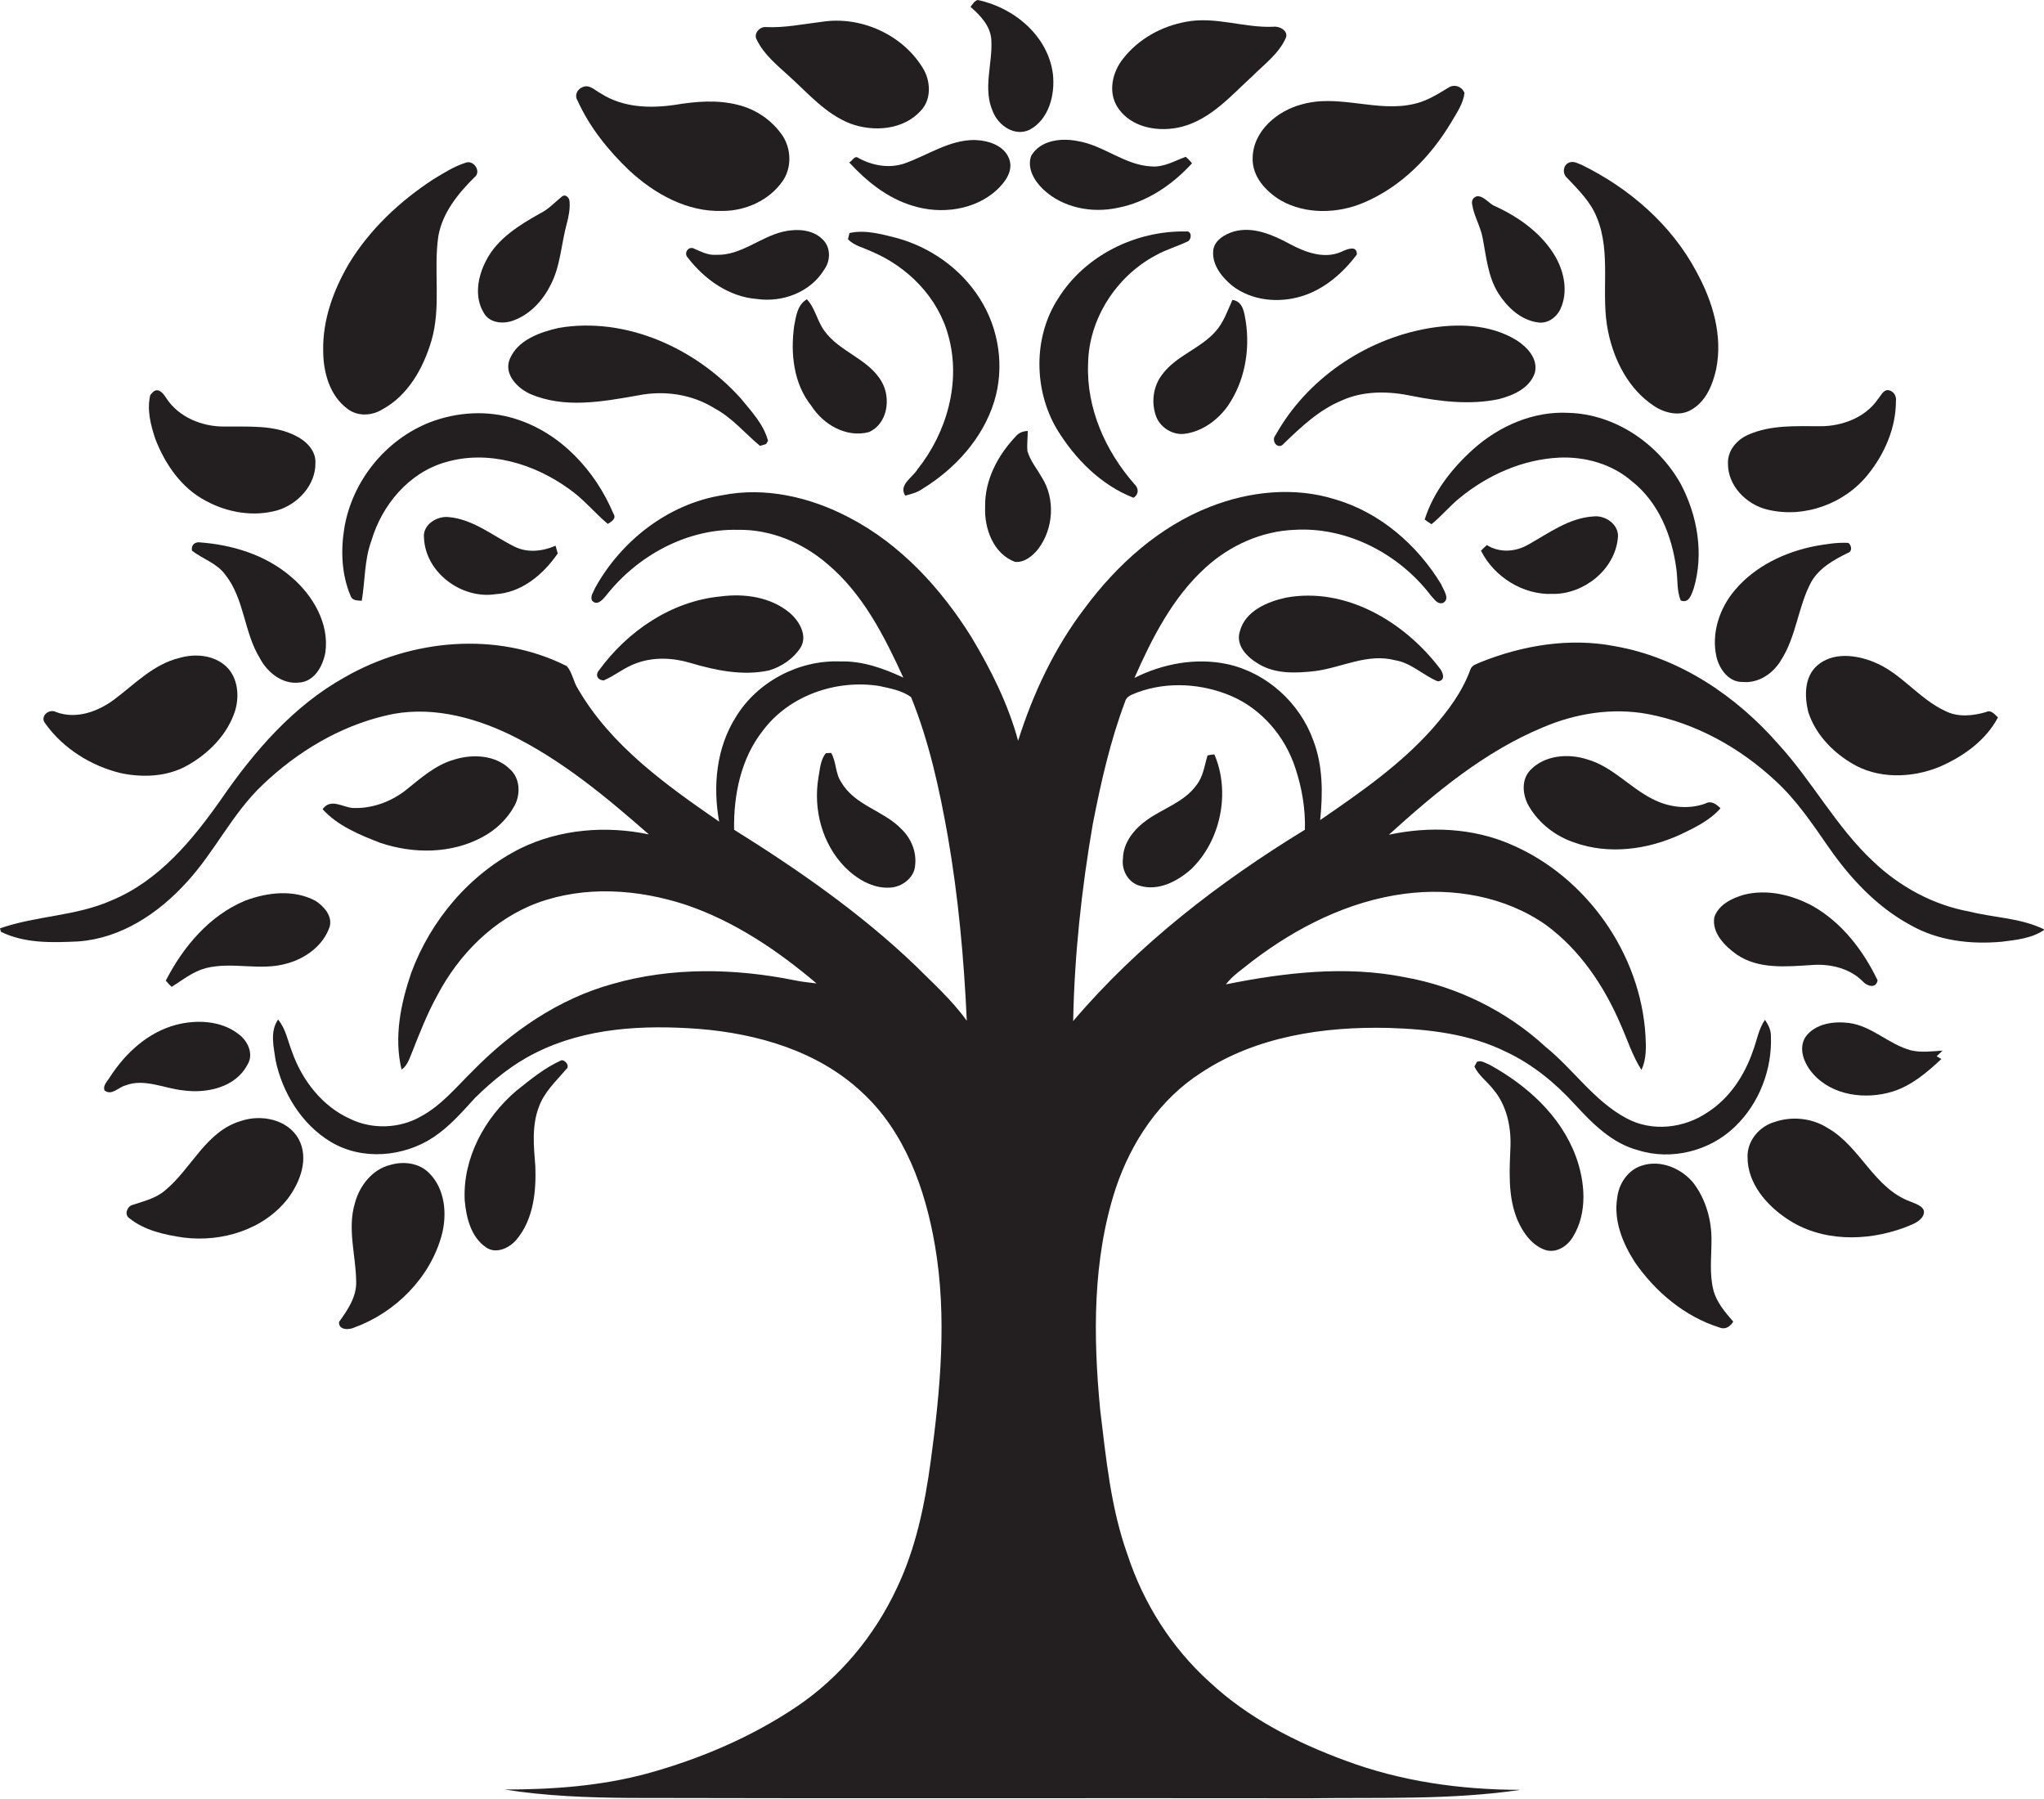 <?xml version="1.0" encoding="utf-8"?>
<!-- Generator: Adobe Illustrator 19.2.0, SVG Export Plug-In . SVG Version: 6.00 Build 0)  -->
<svg version="1.1" id="Layer_1" xmlns="http://www.w3.org/2000/svg" xmlns:xlink="http://www.w3.org/1999/xlink" x="0px" y="0px"
	 viewBox="0 0 657.1 578.2" enable-background="new 0 0 657.1 578.2" xml:space="preserve">
<g>
	<path fill="#231F20" d="M318.7,13c0.4,7.6-2.8,15.6,0.5,22.9c1.8,4.5,7,8.1,11.8,5.8c6.2-3.3,8.2-11.2,7.5-17.8
		C337,11.6,326,2.4,314.3,0c-1.1,0.3-1.6,1.4-2.3,2.2C315.2,5,318.5,8.4,318.7,13z"/>
	<path fill="#231F20" d="M253.7,24.5c6.1,5.5,11.7,12.1,19.6,15.2c7.5,2.8,17.1,2.1,22.7-4.1c3.6-3.7,3.2-9.9,0.5-14
		C289.9,11,276.6,5.1,264.3,7c-6,0.7-12,2-18.1,1.7c-2-0.2-4.1,2.2-2.9,4.1C245.6,17.6,249.9,21,253.7,24.5z"/>
	<path fill="#231F20" d="M380.1,40.7c9.3-2.5,15.8-10.1,22.6-16.3c3.8-3.8,8.5-7.2,10.7-12.3c0.8-2.3-2.2-3.8-4.1-3.5
		C399.9,9,390.7,5.2,381.3,7c-7.8,1.4-15.3,5.5-20.2,11.8c-3.5,4.3-5,10.8-1.8,15.7C363.7,41.3,372.9,42.6,380.1,40.7z"/>
	<path fill="#231F20" d="M202.3,54.8c8.1,7.5,18.6,13.4,30,13c7.4,0,15-3.4,19.3-9.6c3-4.3,2.8-10.4-0.1-14.7
		c-3.4-4.9-8.5-8.4-14.3-9.8c-6.6-1.7-13.5-1.1-20.2,0c-8.1,1.2-16.8,0.9-23.9-3.7c-1.8-0.9-3.6-3-5.8-2c-1.8,0.7-2.7,2.7-1.6,4.4
		C189.6,41,195.6,48.4,202.3,54.8z"/>
	<path fill="#231F20" d="M402.7,50.8c-0.2,5.9,4.2,10.7,9,13.6c8.1,4.6,18.4,4.3,26.8,0.7c12-5.1,21.5-14.8,28.1-25.9
		c1.7-2.9,3.8-5.9,4.2-9.3c-0.8-2.1-3.3-3-5.2-1.7c-3.5,2.1-6.9,4.3-11,5.2c-11.9,2.8-24-3.2-35.9,0.1
		C410.7,35.5,402.8,42.1,402.7,50.8z"/>
	<path fill="#231F20" d="M293.3,66.1c9.1,2.9,20,1.5,27.1-5c2.7-2.5,5.5-6.2,4-10.1c-1.7-4.4-6.9-5.9-11.2-6c-8.2,0-15.1,5-22.6,7.6
		c-4.9,1.6-10.2,0.6-14.6-1.8c-1.3-1-2,1-3,1.4C278.6,58.3,285.3,63.7,293.3,66.1z"/>
	<path fill="#231F20" d="M331.5,50.1c-1.4,4,1,8,3.8,10.7c6.3,6,15.7,7.8,24,6c9.4-1.8,17.6-7.4,23.9-14.3c-0.6-0.8-1.3-1.5-2-2.1
		c-3.6,1.3-7,3.4-11,3.1c-8.7-0.4-15.5-6.9-24-8.2C341,44.3,334.4,45.1,331.5,50.1z"/>
	<path fill="#231F20" d="M111.7,131.4c3.2,2.5,7.8,2.3,11.2,0.2c8.3-4.5,13.2-13.3,15.8-22.1c3.2-10.9,0.6-22.4,2.2-33.5
		c1.3-7.6,6.3-13.7,11.6-19c2.4-1.8-0.2-5.7-2.8-4.7c-3.8,1.2-7.2,3.4-10.5,5.4c-10.7,7-20.3,16-27,27c-5,8.5-8.5,18.1-8.3,28
		C103.9,119.7,106,127.2,111.7,131.4z"/>
	<path fill="#231F20" d="M503.8,57.2c3.6,3.8,7.5,7.6,9.5,12.6c4.9,11.7,1.1,24.8,3.7,36.9c1.9,9.2,6.6,18.4,14.6,23.7
		c3.5,2.4,8.5,3.6,12.3,1.2c4.6-2.7,6.7-8,7.8-12.9c2.2-10.8-1.1-21.8-6.3-31.3c-8-15.1-21.5-26.8-36.7-34.3
		c-1.3-0.5-2.7-1.4-4.1-0.9C502.4,52.9,502.2,55.9,503.8,57.2z"/>
	<path fill="#231F20" d="M164.5,103.2c5.6-1.8,9.9-6.4,12.5-11.6c3.2-6.1,3.4-13.1,5.2-19.7c0.6-2.3,1.1-4.7,0.9-7.1
		c0-1.2-1.3-2.6-2.5-1.6c-2.2,1.8-4.2,4-6.8,5.3c-6.8,3.8-14,8.2-17.6,15.4c-2.6,5-3.8,11.5-0.7,16.6
		C157.2,103.7,161.3,104.2,164.5,103.2z"/>
	<path fill="#231F20" d="M476.6,76.3c1.2,6.1,1.7,12.6,5.1,18c2.8,4.4,7.1,8.5,12.5,9.3c3.2,0.6,6.2-1.5,7.5-4.4
		c2.4-5.3,1.2-11.5-1.5-16.4c-4.3-7.6-11.7-12.9-19.5-16.5c-2.1-0.8-3.7-3.5-6-3.2c-1.3,0.5-1.7,1.5-1.4,2.8
		C473.9,69.5,475.9,72.7,476.6,76.3z"/>
	<path fill="#231F20" d="M265,86.6c2.1-2.9,2.1-7.3-0.7-9.8c-3.3-3.2-8.5-3.3-12.7-2.3c-7.4,1.8-13.5,7.7-21.4,7.4
		c-2.6,0.2-4.8-1-7.1-2c-1.8-0.9-3.4,1.5-2,2.9c5.4,7,13.2,12.6,22.2,13.3C251.6,97.3,260.6,93.9,265,86.6z"/>
	<path fill="#231F20" d="M418.5,95.2c7.2-2.2,13.2-7.4,17.7-13.4c0.1-3.1-3.2-1.7-4.9-0.9c-5.5,2.5-11.7,0.2-16.7-2.5
		c-5.4-2.9-11.7-5.7-17.9-4c-3,0.9-6.5,2.9-6.7,6.4c-0.3,4.5,2.9,8.4,6.2,11.1C402.5,96.7,411.1,97.5,418.5,95.2z"/>
	<path fill="#231F20" d="M291,159.3c2-0.5,3.9-1,5.6-2.2c10.4-6.4,19.3-16.1,23-28c3.4-11,1.6-23.4-4.6-33.1
		c-6.1-9.7-16.1-16.7-27.1-19.6c-4.8-1.2-9.8-2.6-14.8-1.5c-0.1,0.5-0.4,1.5-0.5,2c2,2.1,5,2.7,7.5,3.9
		c11.7,4.9,21.5,14.8,24.8,27.2c4.1,14.8-0.5,31-9.9,42.8C293.4,153.5,288.8,155.8,291,159.3z"/>
	<path fill="#231F20" d="M371.5,82.1c3.3-1.9,7.1-2.9,10.5-4.6c1.2-0.9,1.1-3.4-0.8-3.1c-16.1-0.3-32.4,7.7-41,21.5
		c-8.1,12.4-7.9,29.5-0.4,42.1c5.8,9.5,14.1,17.9,24.6,22c1.8-1.2,1.7-3.1,0.2-4.5c-9.2-10.5-15.4-24.3-14.8-38.6
		C350,102.5,358.9,88.8,371.5,82.1z"/>
	<path fill="#231F20" d="M279.3,138.9c6-2.6,7.2-10.8,4.2-16.1c-4.2-7.5-13.6-9.6-18.5-16.5c-2.3-3.1-2.9-7.2-5.6-10.1
		c-3.1,1.8-3.5,5.5-4.1,8.6c-1.2,8.8-0.2,18.5,5.5,25.6C264.6,136.4,272,140.8,279.3,138.9z"/>
	<path fill="#231F20" d="M381.1,139.4c5.5-0.8,10.4-4.4,13.6-8.9c5.4-7.8,7.2-17.8,5.8-27.1c-0.5-2.8-0.8-6.5-4.3-7
		c-1.6,3.5-2.8,7.2-5.4,10.1c-4.9,5.6-12.7,7.8-17.2,13.9c-3,3.9-3.6,9.3-1.8,13.8C373.4,137.8,377.4,140,381.1,139.4z"/>
	<path fill="#231F20" d="M179.6,105.4c-6.1,1.4-13.3,3.9-15.8,10.2c-1.8,4.8,2.6,9.2,6.6,11c11,4.8,23.3,2.5,34.7,0.5
		c8.4-1.7,17.4-0.4,24.7,4.2c5.6,3,9.7,8,14.5,12c0.5-0.1,1.5-0.4,2-0.6l0.6-1c-1.4-5.4-5.4-9.5-8.8-13.7
		C223.7,112,201.3,101.7,179.6,105.4z"/>
	<path fill="#231F20" d="M412.8,142.5c5.5-5.3,11.3-10.8,18.6-13.8c7.1-3.2,15.2-3,22.7-1.4c9.1,1.8,18.6,2.9,27.7,1
		c4.7-1.2,9.9-3.5,11.6-8.4c1.2-4.5-2.4-8.3-5.8-10.5c-8.6-5.3-19.2-5.5-28.8-3.8c-20.1,3.6-38.7,16.3-48.7,34.2
		C408.4,141.7,410.9,144.9,412.8,142.5z"/>
	<path fill="#231F20" d="M568.2,163.8c11.8,2.9,24.9-1.9,32.4-11.4c5.3-6.6,8.9-14.9,8.9-23.5c0.3-1.8-1.1-3.6-2.9-3.5
		c-1.4,0.3-2,1.9-2.9,2.9c-4,5.9-11.5,8.7-18.4,8.7c-7.8,0-15.9-0.5-23.2,2.7c-3.7,1.6-6.7,5-6.6,9.2
		C555.4,156.1,561.4,162.2,568.2,163.8z"/>
	<path fill="#231F20" d="M66.2,161c7,3.8,15.4,5.2,23.1,3c6.5-2,12.2-8.1,12.1-15.2c0.2-4-3.1-7.2-6.5-8.8c-7-3.5-15.1-2.8-22.7-2.9
		c-7.2,0.1-14.8-3-18.8-9.2c-0.8-1.3-2.4-3.4-4.1-2c-0.3,0.3-0.8,0.8-1,1.1c-1.1,4.7,0.1,9.5,1.6,14C53,149.1,58.3,156.9,66.2,161z"
		/>
	<path fill="#231F20" d="M110.7,169.7c-1.2,7.2-0.9,15,2,21.8c0.5,1.6,2.2,1.5,3.6,1.6c1.1-6.4,0.8-13.1,3.1-19.3
		c3.4-11.5,12-21.8,23.7-25.2c13.7-4.1,28.6,0.4,39.9,8.6c4.6,3.2,8.1,7.6,12.4,11.2c1.1-0.7,2.9-1.7,1.8-3.3
		c-5.8-13.8-17-26-31.6-30.5c-8.9-2.8-18.6-2.2-27.3,1.1C123.9,141.3,113.2,154.7,110.7,169.7z"/>
	<path fill="#231F20" d="M538.9,182.8c0.5,3.4,0.1,7,1.4,10.2c2.7,1.1,3.5-2,4.2-3.9c3.3-11.1,1.2-23.3-4.1-33.4
		c-7.2-13-21.1-22.6-36.2-23c-11.2-0.6-22.2,4.2-30.5,11.6c-6.9,6.2-12.9,13.8-15.7,22.7c0.5,0.4,1.6,1.1,2.2,1.5
		c3.2-2.6,5.8-5.8,9-8.4c9-7.4,20.2-12.4,31.9-13c8.4-0.4,17,2,23.4,7.5C533.2,161.4,537.5,172.2,538.9,182.8z"/>
	<path fill="#231F20" d="M326.3,180.6c3,0.3,5.7-1.9,7.5-4.2c4.9-6.5,5.5-16.1,1.1-23c-1.6-2.8-3.7-5.3-4.6-8.4
		c-0.2-2.2,0.1-4.3,0.1-6.5c-1.4,0.1-2.8,0.5-3.8,1.7c-5.8,6.1-10.1,14.1-9.9,22.8C316.4,169.8,319.3,178,326.3,180.6z"/>
	<path fill="#231F20" d="M633.1,293c-11.6-2.1-22.4-8-30.9-16.1c-11.9-11.1-19.5-25.7-30.4-37.6c-13.7-15.7-32-28-52.7-31.6
		c-14.4-2.8-29.5-0.3-43,5.1c-1.2,0.6-2.9,0.9-3.4,2.4c-2.6,7.2-7.2,13.3-12.2,19c-10.4,11.7-23.3,20.6-36.1,29.4
		c0.9-8.6,0.9-17.5-2.2-25.6c-4.3-12-14.9-21.7-27.5-24.5c-10.2-2.2-20.8-0.2-30,4.4c5.7-12.9,12.3-25.9,22.9-35.5
		c7.8-7.1,18-11.7,28.6-12.1c16.9-1,33.5,7.7,43.7,21c1.1,1.1,2.1,3.1,4,2.5c2.4-1.3,0.1-4.2-0.6-6c-7.7-12.7-19.7-23.1-34.1-27.3
		c-13.1-4.1-27.5-2.6-40.2,2.4c-16.4,6.4-29.9,18.6-40.3,32.6c-9.7,12.7-16.6,27.4-21.4,42.6c-3.2-11.8-8.7-22.8-15-33.3
		c-9.8-15.7-22.8-29.9-39.4-38.5c-12.4-6.5-26.9-9.9-40.8-7.1c-17.3,2.8-32.4,14.6-40.8,29.8c-0.5,1.3-1.6,2.6-1,4
		c1.6,1.9,3.4-0.2,4.5-1.5c10-12.8,25.9-21.6,42.4-21.2c10.5-0.2,20.8,4.1,28.7,10.9c11.5,9.6,18.4,23.3,24.5,36.6
		c-6.4-3-13.2-5.4-20.3-5.2c-13.3-0.5-26.6,6.5-33.5,17.8c-6.3,9.9-7.5,22.3-5.4,33.7c-17.1-11.8-34.8-24.4-45.4-42.7
		c-1.5-2.3-1.8-5.3-3.6-7.3c-22.4-11.3-50-8.7-71.4,3.6c-16.5,9.2-29.1,23.8-39.7,39.2c-9.2,13.1-20,26.2-35.2,32.5
		c-11.4,5.1-24.2,4.9-35.9,9c0.1,0.3,0.2,0.8,0.3,1.1c7.7,3.8,16.6,3.5,24.9,3.1c13.7-1,25.7-9,34.7-18.9
		c9.1-9.8,14.8-22.3,24.6-31.5c11-10.5,24.6-18.7,39.5-22.2c13.5-3.3,27.6,0.2,39.9,6.1c16.6,8.1,30.9,20,44.7,32.1
		c-13.8-2.9-28.6-1.7-41.3,4.5c-16.3,8.2-28.8,23-35.1,40c-3.4,9.9-5.6,20.8-3.1,31.1c2-1.4,2.6-3.8,3.5-5.9c2.4-6.1,4.8-12.2,8-18
		c6.9-13.1,18.1-24.5,32.2-29.7c15.3-5.6,32.3-4.4,47.6,0.6c15.7,5.3,29.6,14.7,42.1,25.3c-2.3-0.3-4.7-0.5-7-1
		c-19.3-3.9-39.6-4.3-58.7,1.2c-17.3,4.8-32.5,15.3-44.9,28c-5.2,5.1-10,11-16.5,14.5c-6.9,4-15.8,4.3-22.9,0.8
		c-8.9-4-15.4-12.4-18.6-21.5c-1.4-3.5-2-7.4-4.5-10.4c-2.7,3.9-1.4,8.8-0.8,13.1c2.2,10.5,8.4,20.6,17.7,26.2
		c10.1,6.1,23.5,4.9,33.1-1.5c5.1-3.4,9.2-8.1,13.3-12.6c5.8-5.7,12.2-10.9,19.5-14.5c16.1-8.1,34.6-9,52.3-7.7
		c18.9,1.5,38.4,7.1,52.5,20.3c13.9,12.7,20.5,31.3,23.6,49.5c3.9,22.9,1.7,46.3-1.4,69.2c-1.9,14-4.8,28.1-11,41
		c-7.1,15.1-18.1,28.4-32,37.8c-14.7,9.9-31.2,16.9-48.3,21.6c-14.9,4-30.3,5.1-45.7,5.1c13.3,2.1,26.8,2.6,40.2,2.7
		c73,0.2,146,0,219,0.1c22.5-0.3,45.1,0.6,67.4-2.7c-19.1,0-38.4-2.7-56.3-9.4c-15.8-5.8-31.3-13.7-43.7-25.3
		c-12.2-11-21.2-25.3-26.3-40.8c-5.4-15-6.9-30.9-8.8-46.5c-2.3-23.8-2.5-48.5,5-71.4c5-14.9,14.2-28.7,27.6-37.2
		c17.6-11.6,39.4-14.8,60.1-14.3c12.9,0.4,26.1,1.9,37.8,7.7c8.5,4,15.8,10,22,16.8c5.7,6.2,12,12.6,20.4,14.8
		c10.7,3.4,23.1,0.3,31.2-7.6c7.8-7.5,12-18.5,11.5-29.3c0-1.9-0.9-3.5-1.9-5c-2.1,3-2.6,6.7-3.9,10.1c-2.7,7.8-7.5,15.1-14.5,19.6
		c-7.6,5.2-18,6.4-26.2,1.9c-10.3-5.5-16.9-15.6-25.9-22.9c-12.6-11.6-28.5-19.4-45.3-22.4c-19-3.8-38.6-1.5-57.5,2.3
		c2.3-3,5.5-5,8.4-7.4c14.3-10.9,30.9-19.3,48.9-21.7c15.7-2.1,32.5,0.8,45.6,10c10.9,8,18.7,19.6,24,32c2.2,4.9,3.8,10.1,6.7,14.6
		c1.6-3.4,1.5-7.2,1.3-10.9c-1.5-26.3-18.9-51.1-43.1-61.5c-12.3-5.4-26.3-6-39.4-3.2c14.9-13.5,30.7-26.7,49.5-34.5
		c10.5-4.5,22.3-6.4,33.7-4.3c15.4,2.9,29.6,10.8,41,21.4c6.9,6.3,12,14,17.3,21.6c6.9,9.9,15.4,19,26.1,24.8
		c8.9,5.1,19.4,6.3,29.4,5.4c4.8-0.6,9.8-1.1,13.8-3.9C649.6,295,641,295,633.1,293z M294,310.1c-17.5-16.7-37.5-30.6-58-43.4
		c-0.2-11.2,2.2-22.9,9.2-31.8c8.5-11.4,23.7-16.6,37.5-14.4c3.5,0.8,7.3,1.4,10.2,3.6c5.8,14.3,9.1,29.5,11.8,44.7
		c3.4,19.6,5.2,39.4,6.1,59.3C306,321.4,299.8,315.9,294,310.1z M419.5,266.7C392,283.5,366,303.5,345,328.2
		c0.4-21.2,2.7-42.4,6.3-63.3c2.6-13.3,5.6-26.7,10.4-39.4c0.5-1.9,2.5-2.3,4.1-3c9.6-3.5,20.6-2.8,30,1.2
		c9.8,4.2,17.3,13,20.6,23.1C418.5,253.1,419.7,259.9,419.5,266.7z"/>
	<path fill="#231F20" d="M165.4,175.7c-6.9-3.4-13.2-8.8-21.2-9.5c-3.8-0.4-8.4,2.5-7.9,6.7c0.5,11.2,12.1,19.7,22.9,18.1
		c8.5-0.5,15.4-6.3,20.1-13.1c-0.2-0.6-0.5-1.9-0.7-2.5C174.5,177.2,169.6,177.8,165.4,175.7z"/>
	<path fill="#231F20" d="M512.2,166c-7.8,0.5-14.2,5.3-20.8,9c-4.1,2.4-9.3,2.8-13.4,0.2c-0.5,0.4-1.4,1.3-1.9,1.8
		c4.2,8.4,13.5,14.3,23.1,13.9c10,0.1,19.9-7.8,20.9-17.9C520.7,168.7,516.1,165.5,512.2,166z"/>
	<path fill="#231F20" d="M93.7,185.5c-8.3-7.2-19.2-10.5-30-11.2c-1.5,0.2-2.2,1.1-2,2.7c3.5,2.7,8,4,10.7,7.7
		c6.2,7.8,6,18.5,11.1,26.8c2.4,4.6,7.2,8.5,12.6,7.9c5-0.3,7.7-5.3,8.5-9.7C105.9,200.4,100.6,191.4,93.7,185.5z"/>
	<path fill="#231F20" d="M594.1,177.7c1.5-0.5,1.1-2.5,0.1-3.2c-3.6-0.2-7.1,0.4-10.6,1c-9.7,1.9-19.3,6.4-25.8,14.1
		c-5,5.8-7.7,13.9-6,21.5c0.9,3.9,3.9,8.2,8.4,8.1c5.1,0.5,9.8-2.7,12.3-6.9c5-7.7,5.5-17.3,9.8-25.3
		C584.9,182.5,589.6,179.9,594.1,177.7z"/>
	<path fill="#231F20" d="M204.5,213.2c5.6-2.1,11.9-1.8,17.5-0.1c8.1,2.4,16.8,4.2,25.2,2.4c4.1-1.2,7.9-3.8,10.2-7.4
		c2.3-3.9-0.5-8.5-3.5-11.1c-6.1-5.1-14.5-6.3-22.2-5.3c-15.8,1.5-29.9,11.1-39.1,23.7c-1.3,1.5-0.6,3.2,1.5,3.3
		C197.8,217.1,200.8,214.5,204.5,213.2z"/>
	<path fill="#231F20" d="M413.4,192.1c-6,1.3-13.1,4.3-14.8,10.8c-1.5,4.6,2.4,8.4,6,10.5c5.4,3.3,12.1,3,18.2,2.3
		c8.5-1.1,16.8-5.8,25.6-3.5c5.2,0.8,9,4.8,13.8,6.8c2.8-0.2,1.6-3.2,0.4-4.5C451.2,199.7,432.5,188.6,413.4,192.1z"/>
	<path fill="#231F20" d="M38.8,248.5c7.1,1.5,15,1.2,21.5-2.5c6.9-3.9,12.9-10,15.3-17.6c1.4-4.7,0.9-10.5-2.8-14.1
		c-4-3.8-10.1-4.3-15.2-2.8c-8.2,2-14.2,8.3-20.7,13.2c-5.3,4-12.3,6.6-18.8,4.2c-2.3-1.3-5.5,1.4-3.5,3.7
		C20.3,240.6,29.3,246.2,38.8,248.5z"/>
	<path fill="#231F20" d="M584.2,213.9c-4.2,3.7-4.1,9.9-2.9,14.9c2.2,6.9,7.5,12.6,13.6,16.3c8.5,5.4,19.7,5.1,28.8,1.3
		c7.5-3.3,14.7-8.4,18.6-15.8c-1.1-1-2.2-2.6-3.9-1.7c-4.2,1.2-8.9,1.7-12.9-0.3c-8.6-3.9-14.3-12.3-23.1-15.8
		C596.5,210.4,589.2,209.6,584.2,213.9z"/>
	<path fill="#231F20" d="M270.5,251.5c-2-2.8-1.6-6.6-3.3-9.5c-0.4,0-1.3,0.1-1.7,0.1c-1.8,2.2-1.9,5.2-2.4,7.9
		c-1.7,10.2,1.2,21.2,8.5,28.7c3.8,3.8,9,7,14.6,6.6c3.8-0.2,7.8-3.2,8-7.2c0.5-4.3-1.3-8.7-4.5-11.7
		C284,260.5,274.8,258.9,270.5,251.5z"/>
	<path fill="#231F20" d="M122.2,270.9c10.7,3.6,22.9,3.6,33-1.9c4.3-2.3,7.9-5.8,10.2-10c2-3.7,1.8-8.8-1.4-11.7
		c-4.6-4.6-11.9-5-17.8-3.2c-6.2,1.7-11,6.1-15.9,10c-4.8,3.7-10.9,5.9-17,5.6c-3.3-0.3-7-3.2-9.6,0.4
		C108.5,265.4,115.5,268.3,122.2,270.9z"/>
	<path fill="#231F20" d="M388.2,242.8c-1,3.3-1.4,6.9-3.6,9.6c-3.9,5.4-10.6,7.4-15.8,11.1c-4.1,2.9-7.7,7.2-7.8,12.5
		c-0.5,3.7,1.7,7.7,5.4,8.7c6,1.8,12.1-1.4,16.5-5.3c9.6-9.2,12.7-24.8,7.5-36.9C389.8,242.5,388.8,242.7,388.2,242.8z"/>
	<path fill="#231F20" d="M553.1,259.8c-1.3-1.3-3-2.6-4.9-1.5c-5.6,2-11.8,1.2-17-1.5c-7.3-3.7-12.9-10.4-20.9-12.7
		c-6.1-2-13.8-1.4-18.4,3.5c-3,3.2-2.4,8.2-0.3,11.7c3.2,5.4,8.5,9.5,14.5,11.5c11.1,4,23.6,2.3,34.2-2.6
		C544.9,266,549.7,263.7,553.1,259.8z"/>
	<path fill="#231F20" d="M78.8,289.5c-11.5,4.8-19.9,14.8-25.5,25.7c0.6,0.7,1.2,1.4,1.9,2c3.5-2.2,6.8-4.9,10.9-6
		c8.6-2.2,17.6,1,26.1-1.5c6-1.6,11.8-5.8,13.8-11.9c0.9-3.4-1.9-6.5-4.5-8.2C94.5,285.8,86,286.8,78.8,289.5z"/>
	<path fill="#231F20" d="M558.3,306.8c7,4.8,15.9,3.9,23.9,3.4c5.9-0.5,12.2,0.9,16.5,5.1c1.3,1.6,4.4,2.7,4.9-0.2
		c-4.6-9.6-11.5-18.6-20.9-23.9c-6.7-3.6-14.6-5.5-22.1-3.6c-3.8,1.1-8.2,3.2-9.5,7.3C550.3,299.9,554.5,304.1,558.3,306.8z"/>
	<path fill="#231F20" d="M59.1,350.5c7.5,1,16.6-1,20.4-8.2c2.2-3.4,0.2-7.7-2.8-9.9c-5.6-4.4-13.5-4.7-20.1-3
		c-9,2.4-16.2,9-21.2,16.7c-0.8,1.4-2.4,2.7-1.8,4.4c2.3,1.8,4.4-1,6.7-1.6C46.4,346.5,52.8,349.9,59.1,350.5z"/>
	<path fill="#231F20" d="M614.3,337.6c-7.1-1.9-12.6-7.9-20-8.8c-4.8-0.6-10.7,0.2-13.8,4.4c-2.6,3.9-0.4,8.9,2.4,12
		c6.2,7,16.8,8.3,25.4,5.7c6.2-1.9,11.2-6.2,15.8-10.5c-0.4-0.2-1.1-0.7-1.5-0.9c0.6-0.6,1.3-1.2,1.9-1.8
		C621.1,337.9,617.6,338.4,614.3,337.6z"/>
	<path fill="#231F20" d="M166,398.5c5.5-6.5,6.4-15.5,6.1-23.6c-0.5-6.3-1.2-12.9,1.1-19c1.7-4.9,5.6-8.4,8.8-12.2
		c1.3-1-0.2-3-1.5-2.9c-5.4,2.4-10,6.2-14.5,9.8c-10.2,8.7-17.3,21.7-16.6,35.3c0.5,5.5,2,11.7,6.8,15
		C159.4,403.2,163.7,401.2,166,398.5z"/>
	<path fill="#231F20" d="M478.8,342.2c-1.3-0.5-2.7-1.5-4-0.9c-0.2,0.4-0.6,1.1-0.8,1.5c1.3,2.9,4.1,4.8,6,7.3
		c4.2,4.9,5.7,11.5,5.6,17.8c-0.3,8.1-1,16.7,2.3,24.4c1.8,4.1,4.8,8.3,9.3,9.6c3.5,0.8,6.8-1.5,8.5-4.4c4.7-7.7,3.9-17.6,0.9-25.8
		C501.7,358.5,490.8,348.8,478.8,342.2z"/>
	<path fill="#231F20" d="M77.5,360.3c-11.3,3.3-15.9,15.3-24.4,22.3c-3,2.6-6.9,3.5-10.5,4.7c-1.7,0.4-2.7,3.1-1.1,4.2
		c4.9,4,11.4,5.4,17.6,6.3c12.2,1.5,25.6-2.5,33.4-12.5c4-5.3,6.9-12.9,3.5-19.2C92.5,359.8,84,358.1,77.5,360.3z"/>
	<path fill="#231F20" d="M614.1,386.2c-11.7-4.3-16-17.6-26.5-23.6c-5-3.2-11.4-3.9-17-2c-5,1.4-9,6.1-8.8,11.4
		c0,8.3,6,15.3,12.6,19.7c11,7.5,25.6,7.4,37.8,2.9c2.1-0.9,4.8-1.6,6-3.8C619.6,388,616,387,614.1,386.2z"/>
	<path fill="#231F20" d="M125.6,374.4c-5.9,1.4-10,6.7-11.5,12.3c-2.5,8.3,0.3,16.8,0.4,25.1c0.2,5-2.7,9.2-5.5,13.1
		c-0.2,2.7,3.2,2.6,4.9,1.8c13.2-4.8,24.4-16,28.1-29.7c1.8-6.7,1.1-14.8-4-19.9C134.8,373.8,129.8,373.2,125.6,374.4z"/>
	<path fill="#231F20" d="M550.2,398.9c0.1-6.5-1.7-13.1-5.6-18.4c-3.8-4.9-10.8-7.9-16.9-5.8c-4.4,1.4-7.3,5.8-7.8,10.3
		c-1.2,7.3,1.7,14.5,5.6,20.6c6.6,9.6,16.1,17.6,27.3,21.1c1.9,0.8,3.5-0.4,4.4-1.9c-2.6-3-5.4-6.2-6.4-10.2
		C549.5,409.4,550.2,404.1,550.2,398.9z"/>
</g>
</svg>
